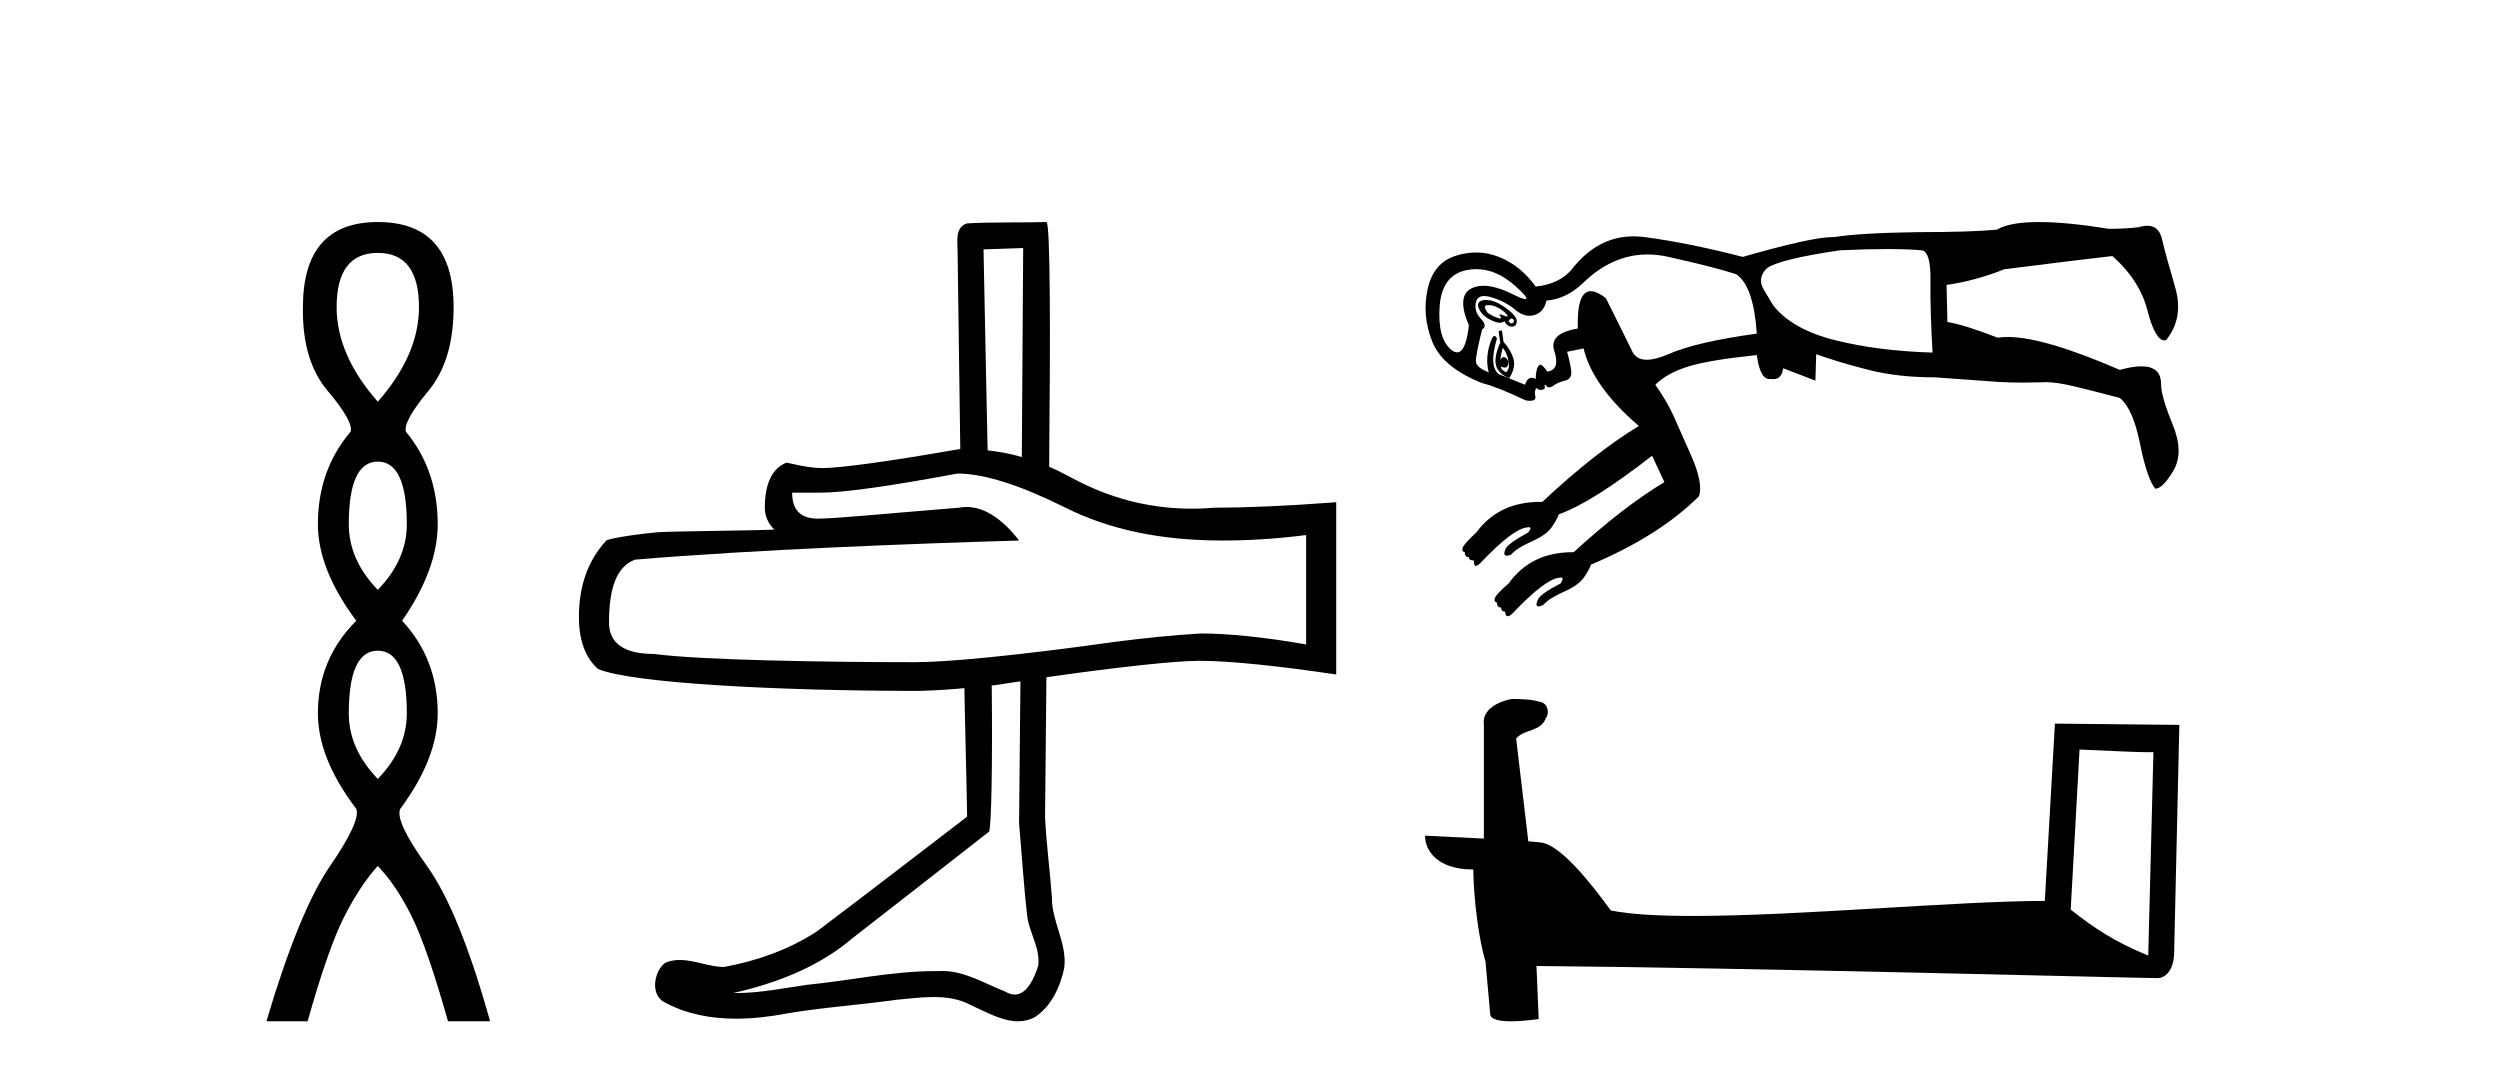 <?xml version='1.0' encoding='UTF-8' standalone='yes'?><svg xmlns='http://www.w3.org/2000/svg' xmlns:xlink='http://www.w3.org/1999/xlink' width='95.0' height='41.0' ><path d='M 14.356 9.61 Q 15.921 9.61 15.921 11.673 Q 15.921 13.487 14.356 15.265 Q 12.792 13.487 12.792 11.673 Q 12.792 9.61 14.356 9.61 ZM 14.356 17.541 Q 15.459 17.541 15.459 19.924 Q 15.459 21.276 14.356 22.414 Q 13.254 21.276 13.254 19.924 Q 13.254 17.541 14.356 17.541 ZM 14.356 24.726 Q 15.459 24.726 15.459 27.108 Q 15.459 28.46 14.356 29.598 Q 13.254 28.46 13.254 27.108 Q 13.254 24.726 14.356 24.726 ZM 14.356 8.437 Q 11.511 8.437 11.511 11.673 Q 11.476 13.7 12.454 14.856 Q 13.432 16.012 13.325 16.403 Q 12.08 17.862 12.08 19.924 Q 12.08 21.631 13.538 23.588 Q 12.08 25.046 12.08 27.108 Q 12.08 28.816 13.538 30.736 Q 13.716 31.198 12.543 32.906 Q 11.369 34.613 10.124 38.809 L 11.689 38.809 Q 12.471 36.035 13.076 34.844 Q 13.681 33.652 14.356 32.906 Q 15.068 33.652 15.655 34.844 Q 16.241 36.035 17.024 38.809 L 18.624 38.809 Q 17.451 34.613 16.224 32.906 Q 14.997 31.198 15.21 30.736 Q 16.633 28.816 16.633 27.108 Q 16.633 25.046 15.281 23.588 Q 16.633 21.631 16.633 19.924 Q 16.633 17.862 15.423 16.403 Q 15.317 16.012 16.277 14.856 Q 17.237 13.7 17.237 11.673 Q 17.237 8.437 14.356 8.437 Z' style='fill:#000000;stroke:none' /><path d='M 38.881 9.424 C 38.863 12.071 38.848 14.724 38.829 17.371 C 38.361 17.224 37.945 17.167 37.53 17.112 C 37.479 14.408 37.407 11.447 37.374 9.476 C 37.877 9.458 38.379 9.441 38.881 9.424 ZM 36.388 17.995 C 37.421 17.995 38.82 18.458 40.491 19.293 C 42.162 20.128 44.112 20.54 46.465 20.54 C 47.388 20.54 48.468 20.482 49.633 20.332 L 49.633 24.488 C 47.918 24.188 46.579 24.072 45.634 24.072 C 44.512 24.136 43.446 24.255 42.413 24.384 C 38.456 24.94 35.92 25.163 34.777 25.163 C 31.392 25.163 26.637 25.087 24.856 24.851 C 23.691 24.851 23.142 24.427 23.142 23.657 C 23.142 22.308 23.447 21.524 24.129 21.267 C 28.68 20.882 34.988 20.647 38.725 20.54 C 38.091 19.716 37.406 19.265 36.73 19.265 C 36.633 19.265 36.536 19.274 36.439 19.293 C 33.515 19.529 31.741 19.709 31.037 19.709 C 30.4 19.687 30.102 19.364 30.102 18.722 L 31.141 18.722 C 32.108 18.722 33.837 18.466 36.388 17.995 ZM 38.777 25.89 C 38.765 27.689 38.736 29.493 38.725 31.292 C 38.831 32.472 38.899 33.649 39.037 34.825 C 39.117 35.454 39.542 36.051 39.452 36.695 C 39.319 37.128 39.039 37.794 38.561 37.794 C 38.453 37.794 38.334 37.76 38.206 37.682 C 37.426 37.381 36.669 36.898 35.808 36.898 C 35.759 36.898 35.71 36.899 35.66 36.902 C 35.618 36.902 35.575 36.902 35.533 36.902 C 33.897 36.902 32.298 37.263 30.674 37.422 C 29.789 37.548 28.89 37.735 27.991 37.735 C 27.95 37.735 27.909 37.734 27.869 37.733 C 29.493 37.366 31.108 36.748 32.388 35.656 C 34.13 34.302 35.844 32.962 37.582 31.604 C 37.671 31.495 37.719 29.061 37.686 26.046 C 37.688 26.046 37.691 26.046 37.695 26.046 C 37.705 26.046 37.719 26.046 37.729 26.046 C 37.733 26.046 37.736 26.046 37.738 26.046 C 38.158 25.982 38.388 25.947 38.777 25.89 ZM 39.764 8.437 C 39.764 8.437 39.764 8.437 39.764 8.437 C 38.904 8.465 37.608 8.435 36.751 8.489 C 36.293 8.621 36.381 9.16 36.388 9.528 C 36.429 12.039 36.45 14.548 36.491 17.06 C 33.702 17.549 31.897 17.787 31.245 17.787 C 30.937 17.787 30.51 17.729 29.894 17.579 C 29.367 17.772 29.063 18.351 29.063 19.293 C 29.063 19.622 29.207 19.919 29.427 20.124 C 28.491 20.168 25.382 20.186 24.96 20.228 C 23.784 20.346 23.148 20.476 23.038 20.54 C 22.356 21.289 21.999 22.229 21.999 23.449 C 21.999 24.326 22.242 24.994 22.726 25.423 C 24.001 25.958 29.481 26.254 34.933 26.254 L 34.933 26.254 C 35.752 26.228 36.128 26.196 36.647 26.15 C 36.674 27.778 36.724 29.404 36.751 31.033 C 34.85 32.486 32.949 33.957 31.037 35.396 C 29.967 36.093 28.754 36.517 27.505 36.747 C 26.955 36.741 26.387 36.478 25.833 36.478 C 25.644 36.478 25.456 36.509 25.271 36.591 C 24.842 36.92 24.697 37.821 25.271 38.097 C 26.106 38.545 27.035 38.71 27.973 38.71 C 28.619 38.71 29.269 38.632 29.894 38.513 C 31.274 38.278 32.665 38.189 34.05 37.993 C 34.516 37.953 35.001 37.887 35.479 37.887 C 35.974 37.887 36.461 37.958 36.907 38.201 C 37.454 38.444 38.069 38.809 38.683 38.809 C 38.888 38.809 39.094 38.768 39.296 38.668 C 39.935 38.27 40.284 37.516 40.439 36.798 C 40.568 35.862 39.96 35.028 39.972 34.097 C 39.899 33.08 39.757 32.051 39.712 31.033 C 39.722 29.647 39.743 27.526 39.764 25.734 C 42.543 25.34 44.669 25.111 45.582 25.111 C 46.703 25.111 48.446 25.288 50.776 25.63 L 50.776 19.085 C 48.797 19.235 47.23 19.293 46.153 19.293 C 45.866 19.318 45.579 19.33 45.294 19.33 C 43.832 19.33 42.399 19.005 41.011 18.306 C 40.61 18.105 40.238 17.889 39.868 17.735 C 39.917 12.645 39.914 8.437 39.764 8.437 Z' style='fill:#000000;stroke:none' /><path d='M 56.569 11.594 C 56.691 11.594 56.817 11.631 56.947 11.705 C 57.093 11.789 57.198 11.872 57.26 11.956 C 57.296 12.004 57.298 12.028 57.265 12.028 C 57.241 12.028 57.198 12.014 57.135 11.987 C 57.072 11.96 57.029 11.947 57.004 11.947 C 56.972 11.947 56.974 11.971 57.009 12.019 C 57.051 12.074 57.051 12.102 57.009 12.102 C 56.989 12.102 56.957 12.095 56.915 12.081 C 56.79 12.04 56.665 11.977 56.539 11.893 C 56.393 11.705 56.388 11.606 56.524 11.595 C 56.539 11.594 56.554 11.594 56.569 11.594 ZM 57.441 12.102 C 57.46 12.102 57.478 12.111 57.495 12.128 C 57.548 12.181 57.548 12.228 57.495 12.27 C 57.478 12.283 57.46 12.29 57.441 12.29 C 57.404 12.29 57.365 12.263 57.323 12.207 C 57.365 12.137 57.404 12.102 57.441 12.102 ZM 56.461 11.398 C 56.371 11.398 56.298 11.417 56.241 11.454 C 56.147 11.517 56.142 11.627 56.226 11.784 C 56.309 11.94 56.461 12.071 56.68 12.175 C 56.802 12.234 56.906 12.263 56.993 12.263 C 57.062 12.263 57.12 12.244 57.166 12.207 C 57.229 12.332 57.318 12.4 57.433 12.411 C 57.442 12.411 57.45 12.412 57.458 12.412 C 57.558 12.412 57.617 12.354 57.636 12.238 C 57.657 12.113 57.548 11.956 57.307 11.768 C 57.067 11.58 56.853 11.465 56.665 11.423 C 56.589 11.406 56.522 11.398 56.461 11.398 ZM 56.102 10.227 C 56.611 10.227 57.107 10.443 57.589 10.874 C 57.955 11.202 58.081 11.366 57.965 11.366 C 57.893 11.366 57.726 11.301 57.464 11.172 C 57.038 10.962 56.673 10.858 56.371 10.858 C 56.191 10.858 56.033 10.895 55.897 10.969 C 55.531 11.167 55.505 11.632 55.818 12.364 C 55.739 13.048 55.59 13.389 55.371 13.389 C 55.302 13.389 55.227 13.356 55.144 13.288 C 54.799 13.006 54.653 12.463 54.705 11.658 C 54.758 10.854 55.102 10.389 55.74 10.263 C 55.861 10.239 55.982 10.227 56.102 10.227 ZM 71.705 9.464 C 72.222 9.464 72.663 9.479 73.029 9.511 C 73.259 9.553 73.369 9.939 73.358 10.671 C 73.348 11.402 73.374 12.311 73.437 13.398 C 72.057 13.356 70.824 13.2 69.737 12.928 C 68.651 12.656 67.867 12.217 67.386 11.611 C 67.365 11.569 67.271 11.413 67.104 11.141 C 66.979 10.953 66.916 10.796 66.916 10.671 C 66.916 10.503 66.989 10.347 67.135 10.2 C 67.428 9.971 68.358 9.741 69.925 9.511 C 70.594 9.479 71.187 9.464 71.705 9.464 ZM 57.104 13.21 C 57.229 13.377 57.302 13.555 57.323 13.743 C 57.265 13.627 57.207 13.569 57.149 13.569 C 57.102 13.569 57.056 13.606 57.009 13.68 C 57.03 13.513 57.062 13.356 57.104 13.21 ZM 57.323 13.743 C 57.365 13.91 57.333 14.046 57.229 14.15 C 57.083 14.067 57.02 13.994 57.041 13.931 L 57.041 13.931 C 57.095 13.955 57.141 13.967 57.179 13.967 C 57.275 13.967 57.323 13.892 57.323 13.743 ZM 57.072 12.552 L 56.947 12.583 L 57.009 13.022 C 56.842 13.398 56.79 13.691 56.853 13.9 C 56.915 14.109 57.083 14.265 57.354 14.37 C 57.521 14.098 57.574 13.853 57.511 13.633 C 57.448 13.414 57.323 13.2 57.135 12.991 L 57.072 12.552 ZM 62.609 9.67 C 62.868 9.67 63.133 9.701 63.405 9.762 C 64.617 10.033 65.474 10.253 65.975 10.42 C 66.414 10.712 66.676 11.465 66.759 12.677 C 65.233 12.886 64.11 13.147 63.389 13.461 C 63.066 13.601 62.797 13.671 62.581 13.671 C 62.314 13.671 62.129 13.565 62.025 13.351 C 61.837 12.964 61.503 12.29 61.022 11.329 C 60.796 11.153 60.605 11.065 60.451 11.065 C 60.092 11.065 59.928 11.538 59.956 12.484 L 59.956 12.484 C 59.216 12.607 58.918 12.891 59.063 13.335 C 59.22 13.816 59.131 14.077 58.796 14.119 C 58.682 13.947 58.592 13.861 58.526 13.861 C 58.496 13.861 58.471 13.879 58.452 13.915 C 58.389 14.03 58.357 14.192 58.357 14.401 C 58.302 14.371 58.251 14.355 58.205 14.355 C 58.094 14.355 58.009 14.444 57.95 14.621 L 56.947 14.213 C 56.696 14.004 56.675 13.555 56.884 12.865 C 56.855 12.8 56.825 12.767 56.793 12.767 C 56.734 12.767 56.67 12.884 56.602 13.116 C 56.497 13.471 56.487 13.816 56.571 14.15 C 56.257 14.025 56.095 13.889 56.085 13.743 C 56.074 13.597 56.153 13.189 56.32 12.52 C 56.466 12.437 56.45 12.301 56.273 12.113 C 56.095 11.925 56.032 11.716 56.085 11.486 C 56.121 11.328 56.226 11.249 56.4 11.249 C 56.479 11.249 56.573 11.265 56.68 11.298 C 57.025 11.402 57.323 11.559 57.574 11.768 C 57.76 11.923 57.942 12 58.122 12 C 58.185 12 58.248 11.991 58.31 11.972 C 58.551 11.899 58.702 11.716 58.765 11.423 C 59.267 11.381 59.726 11.162 60.144 10.765 C 60.89 10.035 61.712 9.67 62.609 9.67 ZM 77.479 8.437 C 76.737 8.437 76.204 8.534 75.882 8.727 C 75.213 8.79 74.22 8.821 72.904 8.821 C 71.399 8.842 70.333 8.905 69.706 9.009 C 69.687 9.008 69.666 9.008 69.645 9.008 C 69.114 9.008 67.975 9.259 66.226 9.762 C 64.847 9.406 63.603 9.155 62.496 9.009 C 62.352 8.99 62.211 8.981 62.074 8.981 C 61.15 8.981 60.36 9.408 59.706 10.263 C 59.392 10.618 58.943 10.827 58.357 10.89 C 57.981 10.368 57.527 9.997 56.994 9.777 C 56.699 9.656 56.398 9.595 56.091 9.595 C 55.842 9.595 55.589 9.635 55.332 9.715 C 54.758 9.892 54.397 10.315 54.251 10.984 C 54.104 11.653 54.162 12.317 54.423 12.975 C 54.684 13.633 55.317 14.161 56.32 14.558 C 56.675 14.642 57.229 14.861 57.981 15.216 C 58.042 15.226 58.095 15.23 58.14 15.23 C 58.299 15.23 58.366 15.173 58.342 15.06 C 58.31 14.913 58.326 14.809 58.389 14.746 C 58.436 14.793 58.489 14.817 58.548 14.817 C 58.567 14.817 58.587 14.814 58.608 14.809 C 58.692 14.788 58.723 14.746 58.702 14.683 C 58.691 14.639 58.692 14.617 58.705 14.617 C 58.716 14.617 58.736 14.634 58.765 14.668 C 58.794 14.702 58.829 14.719 58.87 14.719 C 58.916 14.719 58.97 14.697 59.031 14.652 C 59.146 14.568 59.293 14.506 59.47 14.464 C 59.648 14.422 59.726 14.302 59.706 14.103 C 59.685 13.905 59.632 13.659 59.549 13.367 L 60.176 13.241 C 60.406 14.203 61.106 15.185 62.276 16.188 C 61.168 16.857 59.946 17.818 58.608 19.072 C 58.58 19.072 58.553 19.072 58.525 19.072 C 57.479 19.072 56.671 19.458 56.1 20.232 C 55.787 20.525 55.614 20.718 55.583 20.812 C 55.552 20.906 55.578 20.964 55.661 20.985 C 55.661 21.11 55.714 21.173 55.818 21.173 C 55.818 21.256 55.881 21.298 56.006 21.298 C 56.006 21.424 56.027 21.491 56.069 21.502 C 56.074 21.503 56.079 21.504 56.084 21.504 C 56.125 21.504 56.183 21.466 56.257 21.392 C 57.072 20.535 57.657 20.086 58.013 20.044 C 58.046 20.036 58.074 20.032 58.095 20.032 C 58.182 20.032 58.176 20.099 58.075 20.232 C 57.532 20.525 57.239 20.744 57.198 20.891 C 57.138 21.04 57.158 21.115 57.258 21.115 C 57.298 21.115 57.351 21.103 57.417 21.079 C 57.563 20.911 57.825 20.744 58.201 20.577 C 58.577 20.41 58.833 20.227 58.969 20.028 C 59.105 19.83 59.193 19.668 59.235 19.543 C 60.071 19.25 61.252 18.508 62.778 17.317 L 63.248 18.32 C 62.203 18.947 61.054 19.835 59.8 20.984 L 59.8 20.984 C 59.783 20.984 59.767 20.984 59.75 20.984 C 58.702 20.984 57.894 21.381 57.323 22.176 C 57.009 22.448 56.837 22.63 56.806 22.725 C 56.774 22.819 56.8 22.876 56.884 22.897 C 56.884 23.022 56.936 23.085 57.041 23.085 C 57.041 23.19 57.093 23.242 57.198 23.242 C 57.198 23.346 57.224 23.404 57.276 23.414 C 57.282 23.415 57.288 23.416 57.294 23.416 C 57.343 23.416 57.405 23.379 57.48 23.305 C 58.295 22.448 58.88 21.998 59.235 21.956 C 59.266 21.949 59.291 21.945 59.312 21.945 C 59.405 21.945 59.401 22.022 59.298 22.176 C 58.755 22.448 58.462 22.667 58.42 22.834 C 58.364 22.974 58.378 23.043 58.462 23.043 C 58.504 23.043 58.563 23.026 58.64 22.991 C 58.786 22.824 59.047 22.657 59.423 22.489 C 59.8 22.322 60.056 22.139 60.191 21.941 C 60.327 21.742 60.416 21.58 60.458 21.455 C 62.193 20.723 63.561 19.856 64.565 18.853 C 64.669 18.518 64.57 18.006 64.267 17.317 C 63.964 16.627 63.734 16.11 63.577 15.765 C 63.42 15.42 63.196 15.039 62.903 14.621 C 63.196 14.328 63.609 14.098 64.141 13.931 C 64.674 13.764 65.547 13.618 66.759 13.492 C 66.838 14.101 66.999 14.405 67.244 14.405 C 67.259 14.405 67.276 14.404 67.292 14.401 C 67.324 14.406 67.354 14.409 67.383 14.409 C 67.599 14.409 67.725 14.27 67.762 13.994 L 68.985 14.464 L 69.016 13.461 C 69.601 13.67 70.265 13.868 71.007 14.056 C 71.749 14.245 72.59 14.339 73.531 14.339 C 74.638 14.422 75.432 14.48 75.913 14.511 C 76.202 14.53 76.52 14.539 76.869 14.539 C 77.101 14.539 77.347 14.535 77.606 14.527 C 77.648 14.524 77.692 14.522 77.738 14.522 C 78.017 14.522 78.381 14.576 78.829 14.683 C 79.351 14.809 79.926 14.955 80.553 15.122 C 80.887 15.394 81.143 15.974 81.321 16.862 C 81.499 17.75 81.692 18.32 81.901 18.571 C 82.089 18.571 82.319 18.341 82.591 17.881 C 82.862 17.421 82.852 16.836 82.559 16.125 C 82.267 15.415 82.12 14.903 82.12 14.589 C 82.12 14.143 81.872 13.92 81.376 13.92 C 81.153 13.92 80.878 13.965 80.553 14.056 C 78.63 13.222 77.211 12.805 76.296 12.805 C 76.157 12.805 76.029 12.814 75.913 12.834 C 75.056 12.499 74.419 12.301 74.001 12.238 L 73.97 10.827 C 74.701 10.723 75.432 10.524 76.164 10.232 C 78.149 9.981 79.518 9.814 80.271 9.73 C 80.981 10.357 81.431 11.068 81.619 11.862 C 81.812 12.577 82.023 12.935 82.252 12.935 C 82.271 12.935 82.29 12.933 82.308 12.928 C 82.768 12.364 82.883 11.69 82.653 10.906 C 82.423 10.122 82.256 9.511 82.152 9.072 C 82.073 8.743 81.889 8.578 81.599 8.578 C 81.503 8.578 81.394 8.596 81.274 8.633 C 80.919 8.675 80.542 8.696 80.145 8.696 C 79.069 8.523 78.181 8.437 77.479 8.437 Z' style='fill:#000000;stroke:none' /><path d='M 79.023 28.482 C 80.503 28.554 81.321 28.584 81.671 28.584 C 81.743 28.584 81.796 28.583 81.83 28.58 L 81.83 28.58 L 81.633 36.311 C 80.362 35.794 79.579 35.269 78.687 34.565 L 79.023 28.482 ZM 57.529 26.56 C 57.486 26.56 57.456 26.56 57.442 26.562 C 56.953 26.652 56.301 26.95 56.387 27.551 C 56.387 28.989 56.387 30.428 56.387 31.866 C 55.428 31.815 54.443 31.771 54.151 31.756 L 54.151 31.756 C 54.151 32.299 54.589 33.041 55.985 33.041 C 56 34.264 56.214 35.761 56.444 36.526 C 56.445 36.525 56.446 36.524 56.448 36.523 L 56.627 38.527 C 56.627 38.749 57.007 38.809 57.422 38.809 C 57.921 38.809 58.47 38.722 58.47 38.722 L 58.386 36.709 L 58.386 36.709 C 66.242 36.771 81.233 37.168 81.977 37.168 C 82.361 37.168 82.618 36.756 82.618 36.183 L 82.815 27.546 L 78.087 27.497 L 77.703 34.234 C 74.277 34.243 68.358 34.806 64.335 34.806 C 63.056 34.806 61.968 34.749 61.214 34.6 C 61.061 34.416 59.584 32.264 58.645 32.031 C 58.571 32.013 58.351 31.992 58.076 31.971 C 57.923 30.669 57.768 29.367 57.614 28.066 C 57.909 27.704 58.562 27.802 58.735 27.3 C 58.913 27.065 58.792 26.671 58.471 26.663 C 58.266 26.581 57.745 26.56 57.529 26.56 Z' style='fill:#000000;stroke:none' /></svg>